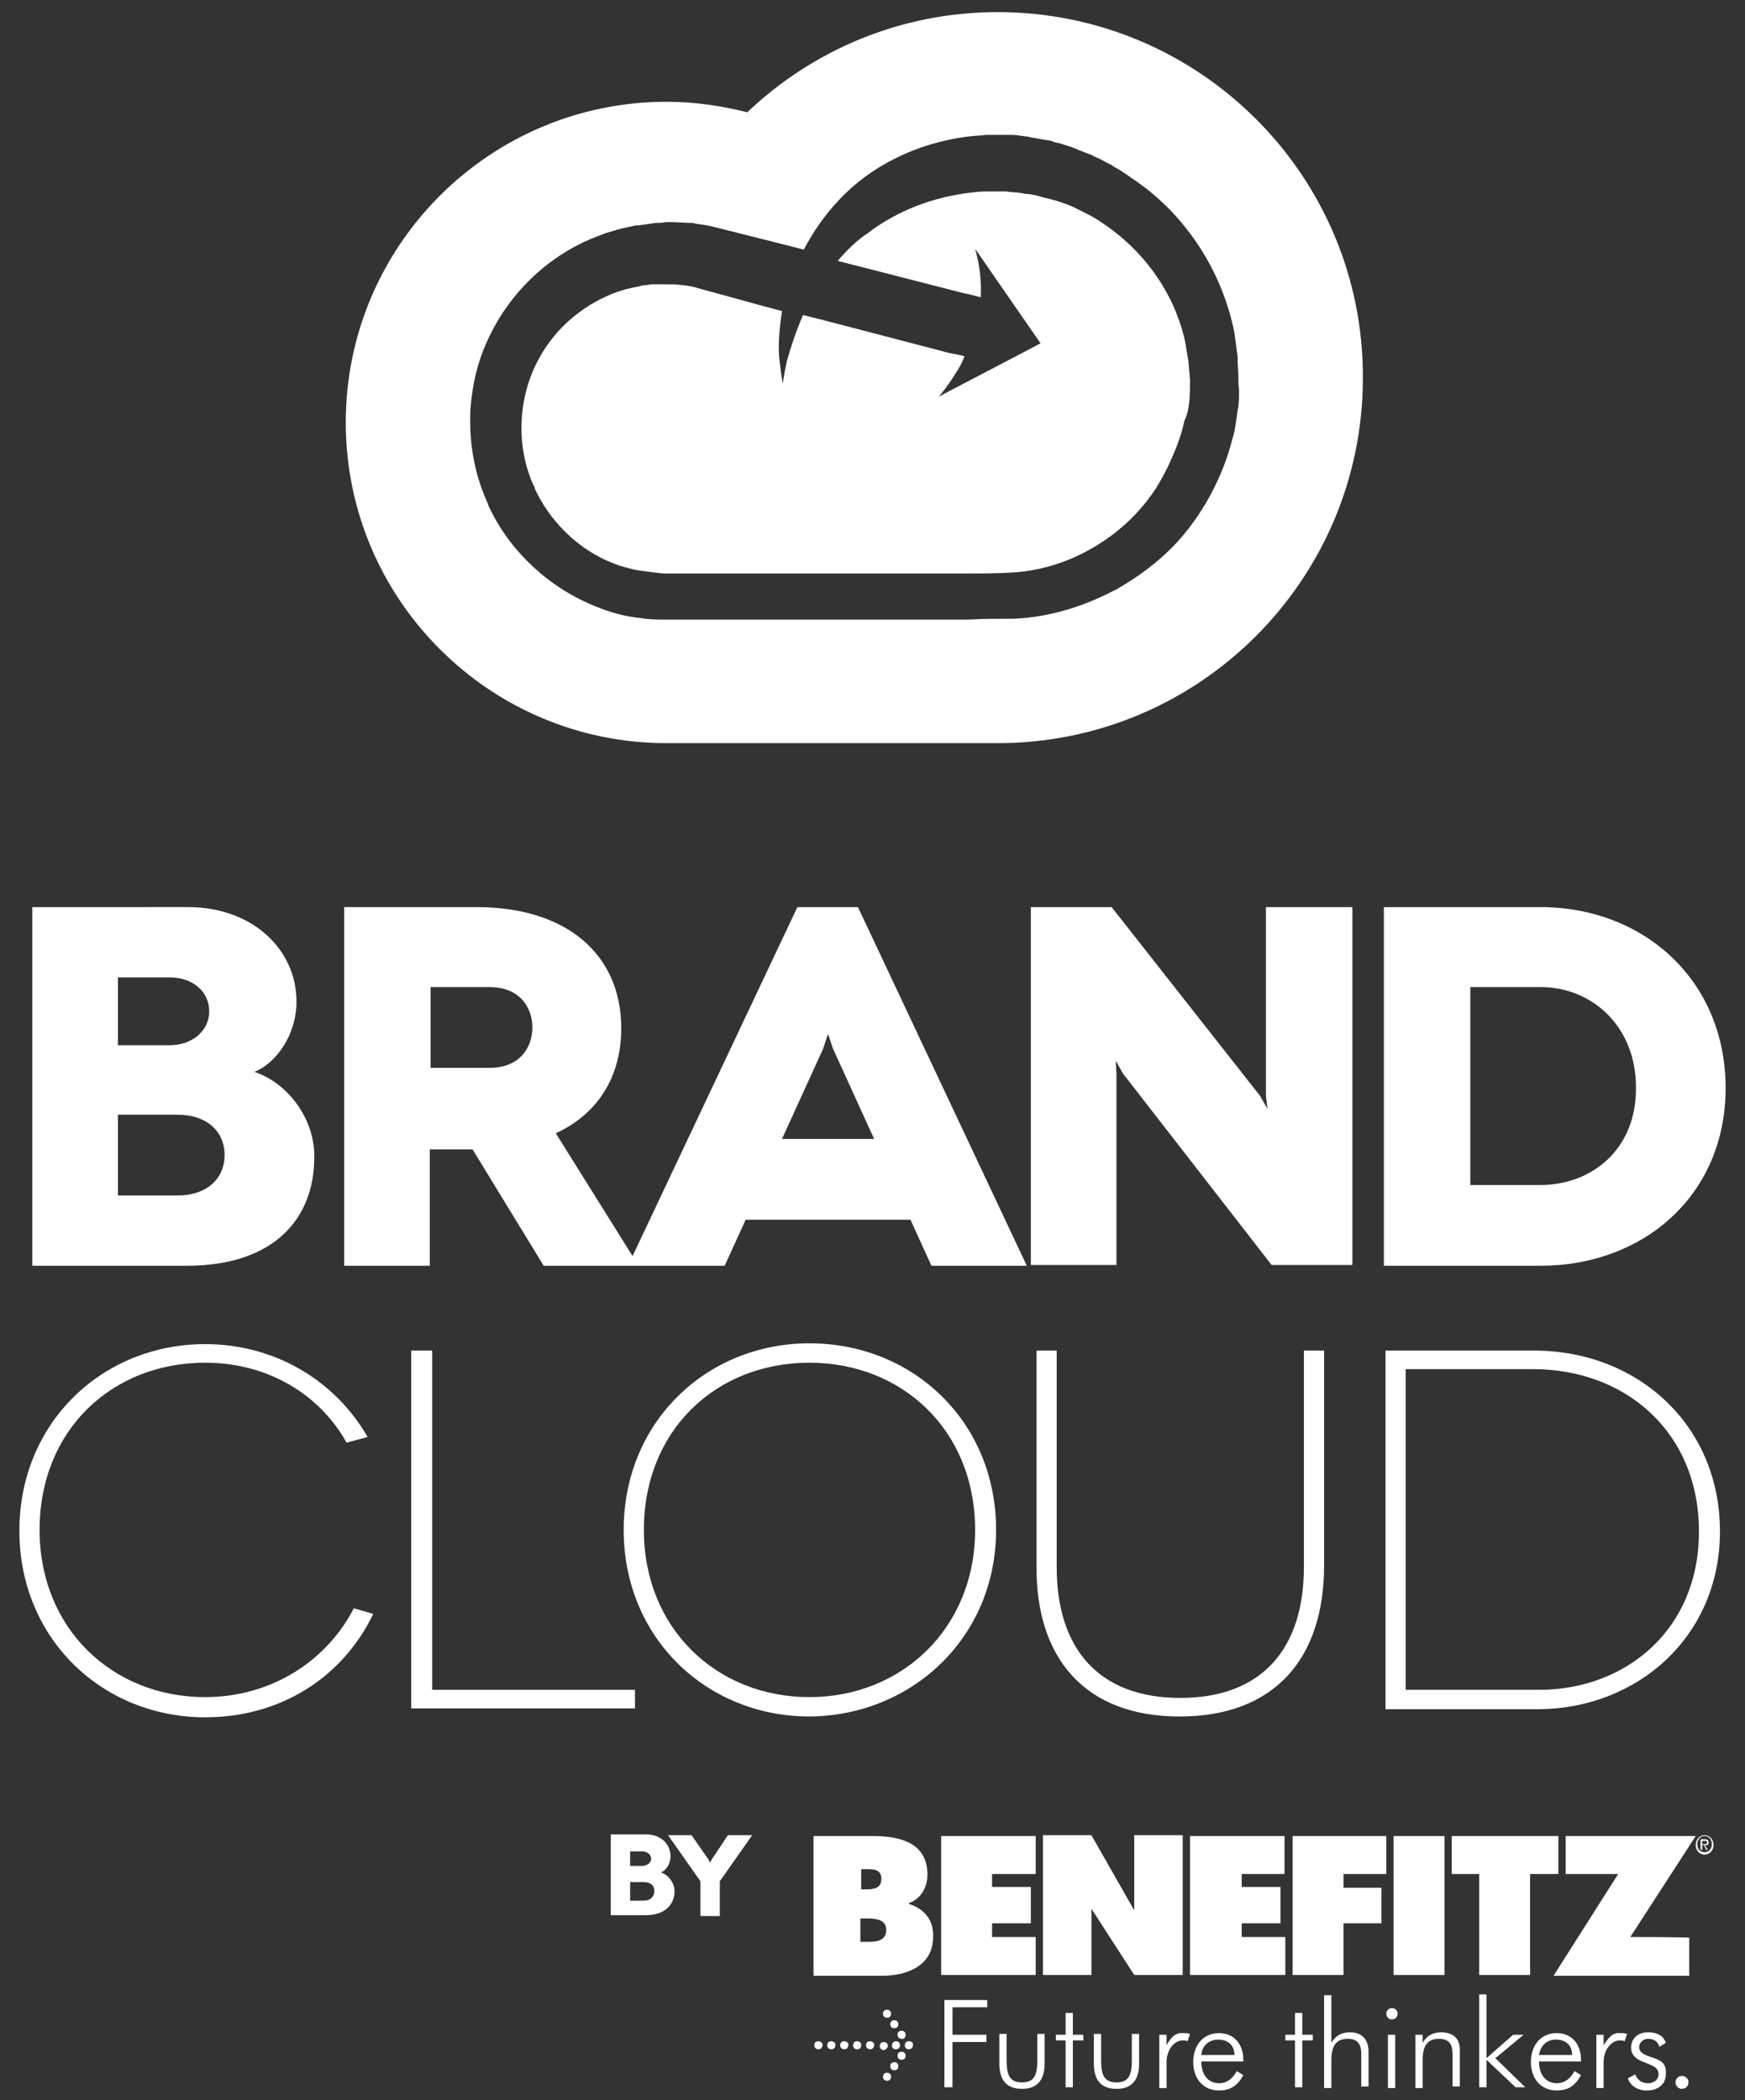 <?xml version="1.0" encoding="utf-8"?>
<!-- Generator: Adobe Illustrator 19.0.0, SVG Export Plug-In . SVG Version: 6.00 Build 0)  -->
<svg version="1.1" id="Layer_1" xmlns="http://www.w3.org/2000/svg" xmlns:xlink="http://www.w3.org/1999/xlink" x="0px" y="0px"
	 viewBox="0 0 216 260" style="enable-background:new 0 0 216 260;" xml:space="preserve">
<rect x="0" y="0" width="216" height="260" fill="#333333" stroke="none"/>
<style type="text/css">
	.st0{fill:#FFFFFF;}
</style>
<g id="XMLID_70_">
	<path id="XMLID_148_" class="st0" d="M22,148h-7.4v-10H22c3.4,0,5.8,1.9,5.8,5C27.8,145.9,25.6,148,22,148 M14.6,121H21
		c2.9,0,4.9,1.8,4.9,4.2c0,2.4-2.1,4.2-4.9,4.2h-6.4V121z M31.5,132.7c2.7-1.1,5.2-4.6,5.2-8.7c0-6.5-5.5-11.7-13.4-11.7H4v44.4
		h19.1c11,0,15.8-6,15.8-13.4C39,138.6,35.7,134.1,31.5,132.7"/>
	<path id="XMLID_144_" class="st0" d="M96.8,141l5.1-11.2l0.6-1.8l0.6,1.8l5.1,11.2H96.8z M60.6,132.2h-7.3v-10h7.3
		c3.8,0,5.3,2.6,5.3,5C65.9,129.6,64.4,132.2,60.6,132.2 M98.7,112.3l-20.4,43.2l-9.5-15.2c5.2-2.4,8.1-7,8.1-13
		c0-9.1-6.7-15-17.9-15H42.6v44.4h10.6v-14.4h5.3l8.8,14.4h11.8v0h10.6l2.6-5.7h20.4l2.6,5.7h11.8l-20.9-44.4H98.7z"/>
	<polygon id="XMLID_63_" class="st0" points="156.7,135.7 156.9,137.3 156,135.7 137.6,112.3 127.6,112.3 127.6,156.6 138.2,156.6 
		138.2,132.9 138.1,131.3 139,132.9 157.4,156.6 167.4,156.6 167.4,112.3 156.7,112.3 	"/>
	<path id="XMLID_140_" class="st0" d="M190.7,146.7H182v-24.5h8.7c6.3,0,11.8,4.8,11.8,12.4C202.6,142.3,197,146.7,190.7,146.7
		 M190.7,112.3h-19.4v44.4h19.4c12.7,0,22.9-8.7,22.9-22C213.6,121.3,203.4,112.3,190.7,112.3"/>
	<path id="XMLID_60_" class="st0" d="M25.4,210.1c-11.5,0-20.5-8.5-20.5-20.7c0-12.4,9-20.7,20.5-20.7c7.6,0,14.1,3.8,17.5,9.9
		l2.6-0.7c-4-7-11.5-11.5-20.1-11.5c-12.7,0-23,9.7-23,23.1c0,13.4,10.3,23.1,23,23.1c9.3,0,17-4.9,20.8-12.8l-2.4-0.7
		C40.4,205.7,33.5,210.1,25.4,210.1"/>
	<polygon id="XMLID_59_" class="st0" points="78.6,209.2 53.5,209.2 53.5,167.2 50.9,167.2 50.9,211.5 78.6,211.5 	"/>
	<path id="XMLID_135_" class="st0" d="M100.2,210.1c-11.5,0-20.5-8.5-20.5-20.7c0-12.4,9-20.7,20.5-20.7c11.4,0,20.5,8.3,20.5,20.7
		C120.7,201.6,111.6,210.1,100.2,210.1 M123.3,189.4c0-13.4-10.3-23.1-23.1-23.1c-12.7,0-23,9.7-23,23.1s10.3,23.1,23,23.1
		C112.9,212.4,123.3,202.7,123.3,189.4"/>
	<path id="XMLID_56_" class="st0" d="M146,212.5c11.8,0,17.9-7.2,17.9-18.7v-26.6h-2.5V194c0,10-5.1,16.2-15.3,16.2
		c-10.1,0-15.3-6.1-15.3-16.2v-26.8h-2.5v26.6C128.2,205.3,134.3,212.5,146,212.5"/>
	<path id="XMLID_131_" class="st0" d="M174,169.5h15.8c11.3,0,20.5,7.7,20.5,20.1c0,12.2-9.1,19.6-19.8,19.6H174V169.5z
		 M212.9,189.6c0-13.3-10.3-22.4-23-22.4h-18.4v44.4h19C202.7,211.5,212.9,202.6,212.9,189.6"/>
	<path id="XMLID_127_" class="st0" d="M79.7,235.3H78V233h1.7c0.8,0,1.3,0.4,1.3,1.1C81,234.8,80.5,235.3,79.7,235.3 M78,229.2h1.5
		c0.6,0,1.1,0.4,1.1,0.9c0,0.5-0.5,0.9-1.1,0.9H78V229.2z M81.8,231.8c0.6-0.2,1.2-1,1.2-2c0-1.5-1.2-2.7-3-2.7h-4.4v10h4.3
		c2.5,0,3.6-1.4,3.6-3C83.5,233.2,82.8,232.1,81.8,231.8"/>
	<polygon id="XMLID_50_" class="st0" points="88.1,230.2 87.9,230.6 87.7,230.2 85.6,227.2 82.7,227.2 86.7,232.9 86.7,237.2 
		89.1,237.2 89.1,232.9 93.1,227.2 90.1,227.2 	"/>
	<path id="XMLID_49_" class="st0" d="M110.4,253.2c0,0.3,0.2,0.5,0.5,0.5c0.3,0,0.5-0.2,0.5-0.5c0-0.3-0.2-0.5-0.5-0.5
		C110.6,252.7,110.4,253,110.4,253.2"/>
	<path id="XMLID_48_" class="st0" d="M109.9,253.3c0-0.3-0.2-0.5-0.5-0.5c-0.3,0-0.5,0.2-0.5,0.5c0,0.3,0.2,0.5,0.5,0.5
		C109.6,253.8,109.9,253.5,109.9,253.3"/>
	<path id="XMLID_47_" class="st0" d="M107.7,252.7c-0.3,0-0.5,0.2-0.5,0.5c0,0.3,0.2,0.5,0.5,0.5c0.3,0,0.5-0.2,0.5-0.5
		C108.3,253,108,252.7,107.7,252.7"/>
	<path id="XMLID_46_" class="st0" d="M110.7,250.1c-0.3,0-0.5,0.2-0.5,0.5c0,0.3,0.2,0.5,0.5,0.5c0.3,0,0.5-0.2,0.5-0.5
		C111.2,250.3,111,250.1,110.7,250.1"/>
	<path id="XMLID_45_" class="st0" d="M112.1,251.9c0-0.3-0.2-0.5-0.5-0.5c-0.3,0-0.5,0.2-0.5,0.5c0,0.3,0.2,0.5,0.5,0.5
		C111.9,252.5,112.1,252.2,112.1,251.9"/>
	<path id="XMLID_44_" class="st0" d="M102.9,252.7c-0.3,0-0.5,0.2-0.5,0.5c0,0.3,0.2,0.5,0.5,0.5c0.3,0,0.5-0.2,0.5-0.5
		C103.5,253,103.2,252.7,102.9,252.7"/>
	<path id="XMLID_43_" class="st0" d="M101.3,252.7c-0.3,0-0.5,0.2-0.5,0.5c0,0.3,0.2,0.5,0.5,0.5c0.3,0,0.5-0.2,0.5-0.5
		C101.9,253,101.6,252.7,101.3,252.7"/>
	<path id="XMLID_42_" class="st0" d="M104.5,252.7c-0.3,0-0.5,0.2-0.5,0.5c0,0.3,0.2,0.5,0.5,0.5c0.3,0,0.5-0.2,0.5-0.5
		C105.1,253,104.8,252.7,104.5,252.7"/>
	<path id="XMLID_41_" class="st0" d="M106.1,252.7c-0.3,0-0.5,0.2-0.5,0.5c0,0.3,0.2,0.5,0.5,0.5c0.3,0,0.5-0.2,0.5-0.5
		C106.7,253,106.4,252.7,106.1,252.7"/>
	<path id="XMLID_40_" class="st0" d="M112.5,252.7c-0.3,0-0.5,0.2-0.5,0.5c0,0.3,0.2,0.5,0.5,0.5c0.3,0,0.5-0.2,0.5-0.5
		C113.1,252.9,112.8,252.7,112.5,252.7"/>
	<path id="XMLID_39_" class="st0" d="M110.7,255.3c-0.3,0-0.5,0.2-0.5,0.5c0,0.3,0.2,0.5,0.5,0.5c0.3,0,0.5-0.2,0.5-0.5
		C111.2,255.5,111,255.3,110.7,255.3"/>
	<path id="XMLID_38_" class="st0" d="M111.6,254c-0.3,0-0.5,0.2-0.5,0.5c0,0.3,0.2,0.5,0.5,0.5c0.3,0,0.5-0.2,0.5-0.5
		C112.1,254.2,111.9,254,111.6,254"/>
	<path id="XMLID_37_" class="st0" d="M109.8,248.8c-0.3,0-0.5,0.2-0.5,0.5c0,0.3,0.2,0.5,0.5,0.5c0.3,0,0.5-0.2,0.5-0.5
		C110.3,249,110.1,248.8,109.8,248.8"/>
	<path id="XMLID_36_" class="st0" d="M109.8,256.6c-0.3,0-0.5,0.2-0.5,0.5c0,0.3,0.2,0.5,0.5,0.5c0.3,0,0.5-0.2,0.5-0.5
		C110.3,256.8,110.1,256.6,109.8,256.6"/>
	<path id="XMLID_109_" class="st0" d="M150.8,252.5c1.2,0,2,0.7,2,1.9h-4.1C148.8,253.2,149.7,252.5,150.8,252.5 M150.9,257.9
		c-1.3,0-2.2-1-2.2-2.7h5.2v-0.2c0-2-1.2-3.3-3-3.3c-1.9,0-3.2,1.4-3.2,3.6c0,2.1,1.3,3.5,3.2,3.5c1.4,0,2.3-0.6,3-1.9l-0.8-0.5
		C152.6,257.3,151.9,257.9,150.9,257.9"/>
	<path id="XMLID_33_" class="st0" d="M204.5,254.7c-1-0.3-1.6-0.6-1.6-1.3c0-0.5,0.5-1,1.1-1c0.7,0,1.2,0.3,1.4,1l0.8-0.5
		c-0.3-0.9-1.1-1.3-2.2-1.3c-1.3,0-2.1,0.8-2.1,1.9c0,0.8,0.5,1.4,1.6,1.8c1,0.4,1.8,0.6,1.8,1.5c0,0.6-0.5,1.1-1.3,1.1
		c-0.8,0-1.3-0.4-1.6-1.1l-0.9,0.5c0.3,0.9,1.2,1.5,2.3,1.5c1.5,0,2.4-0.8,2.4-2C206.3,255.5,205.7,255.1,204.5,254.7"/>
	<path id="XMLID_32_" class="st0" d="M208.2,257c-0.4,0-0.8,0.3-0.8,0.8c0,0.4,0.3,0.8,0.8,0.8c0.4,0,0.8-0.3,0.8-0.8
		C209,257.3,208.6,257,208.2,257"/>
	<polygon id="XMLID_31_" class="st0" points="188.6,251.9 187.3,251.9 184,254.8 184,246.9 183.1,246.9 183.1,258.4 184,258.4 
		184,255 187.6,258.4 188.8,258.4 185.1,254.8 	"/>
	<rect id="XMLID_30_" x="171.8" y="251.9" class="st0" width="0.9" height="6.6"/>
	<polygon id="XMLID_29_" class="st0" points="161.2,249.2 160.3,249.2 160.3,251.9 159.1,251.9 159.1,252.6 160.3,252.6 
		160.3,258.4 161.2,258.4 161.2,252.6 162.5,252.6 162.5,251.9 161.2,251.9 	"/>
	<path id="XMLID_28_" class="st0" d="M172.3,248.6c-0.4,0-0.7,0.3-0.7,0.7c0,0.4,0.3,0.7,0.7,0.7c0.4,0,0.7-0.3,0.7-0.7
		C173,248.9,172.7,248.6,172.3,248.6"/>
	<path id="XMLID_27_" class="st0" d="M167.1,251.6c-1,0-1.8,0.4-2.3,1.3v-5.9h-0.9v11.5h0.9V255c0-1.7,0.6-2.6,2-2.6
		c1.2,0,1.7,0.6,1.7,1.9v4h0.9V254C169.4,252.4,168.5,251.6,167.1,251.6"/>
	<polygon id="XMLID_26_" class="st0" points="116.9,258.4 117.9,258.4 117.9,252.8 122.1,252.8 122.1,251.9 117.9,251.9 
		117.9,248.5 122.2,248.5 122.2,247.6 116.9,247.6 	"/>
	<path id="XMLID_25_" class="st0" d="M140.1,255.1c0,1.8-0.4,2.7-1.9,2.7c-1.5,0-1.9-0.9-1.9-2.7v-3.3h-0.9v3.7c0,2.1,1,3.1,2.8,3.1
		c1.8,0,2.8-1,2.8-3.1v-3.7h-0.9V255.1z"/>
	<path id="XMLID_97_" class="st0" d="M192.6,252.5c1.2,0,2,0.7,2,1.9h-4.1C190.7,253.2,191.5,252.5,192.6,252.5 M192.7,257.9
		c-1.3,0-2.2-1-2.2-2.7h5.2v-0.2c0-2-1.2-3.3-3-3.3c-1.9,0-3.2,1.4-3.2,3.6c0,2.1,1.3,3.5,3.2,3.5c1.4,0,2.3-0.6,3-1.9l-0.8-0.5
		C194.4,257.3,193.7,257.9,192.7,257.9"/>
	<path id="XMLID_22_" class="st0" d="M144.4,253.2v-1.3h-0.9v6.6h0.9v-3.2c0-1.6,1-2.7,2-2.7c0.2,0,0.4,0,0.6,0.1l0.3-0.9
		c-0.3-0.1-0.5-0.1-0.8-0.1C145.6,251.6,145,252.1,144.4,253.2"/>
	<path id="XMLID_21_" class="st0" d="M178.4,251.6c-1,0-1.8,0.4-2.3,1.3v-1h-0.9v6.6h0.9V255c0-1.7,0.6-2.6,2-2.6
		c1.2,0,1.7,0.6,1.7,1.9v4h0.9V254C180.8,252.4,179.9,251.6,178.4,251.6"/>
	<polygon id="XMLID_20_" class="st0" points="132.8,249.2 131.9,249.2 131.9,251.9 130.7,251.9 130.7,252.6 131.9,252.6 
		131.9,258.4 132.8,258.4 132.8,252.6 134.1,252.6 134.1,251.9 132.8,251.9 	"/>
	<path id="XMLID_19_" class="st0" d="M128.4,255.1c0,1.8-0.4,2.7-1.9,2.7c-1.5,0-1.9-0.9-1.9-2.7v-3.3h-0.9v3.7c0,2.1,1,3.1,2.8,3.1
		c1.8,0,2.8-1,2.8-3.1v-3.7h-0.9V255.1z"/>
	<path id="XMLID_18_" class="st0" d="M198.5,253.2v-1.3h-0.9v6.6h0.9v-3.2c0-1.6,1-2.7,2-2.7c0.2,0,0.4,0,0.6,0.1l0.3-0.9
		c-0.3-0.1-0.5-0.1-0.8-0.1C199.7,251.6,199.2,252.1,198.5,253.2"/>
	<path id="XMLID_88_" class="st0" d="M107.2,240.4h-0.7v-2.9h0.6c1,0,2.6,0,2.6,1.4C109.7,240.4,108.3,240.4,107.2,240.4 M107,231.4
		c0.9,0,2.1-0.1,2.1,1.2c0,1.2-1,1.3-1.9,1.3h-0.6l0-2.5H107z M112.5,235.7v-0.1c1.5-0.5,2.3-2,2.3-3.5c0-4-3.4-4.8-6.8-4.8h-7.3
		l0,17.3l8.5,0c3,0,6.3-1.2,6.3-4.8C115.6,237.7,114.4,236.3,112.5,235.7"/>
	<polygon id="XMLID_14_" class="st0" points="128.2,239.8 122.8,239.8 122.8,238.1 127.6,238.1 127.6,233.6 122.8,233.6 122.8,232 
		128.2,232 128.2,227.3 116.5,227.3 116.5,244.5 128.2,244.5 	"/>
	<path id="XMLID_13_" class="st0" d="M140.4,244.5h6l0-17.3h-6l0,9.3l-5.3-9.3c0,0-6,0-6,0l0,17.3l6,0l0-8.2L140.4,244.5z"/>
	<polygon id="XMLID_12_" class="st0" points="159.1,239.8 153.7,239.8 153.7,238.1 158.5,238.1 158.5,233.6 153.7,233.6 153.7,232 
		159,232 159,227.3 147.3,227.3 147.3,244.5 159.1,244.5 	"/>
	<polygon id="XMLID_11_" class="st0" points="171.6,232 171.6,227.3 160,227.3 160,244.5 166.3,244.5 166.3,238.1 171,238.1 
		171,233.7 166.3,233.7 166.3,232 	"/>
	<polygon id="XMLID_10_" class="st0" points="172.5,244.5 178.8,244.5 178.8,227.3 172.5,227.3 	"/>
	<polygon id="XMLID_9_" class="st0" points="192.9,232 192.9,227.3 179.7,227.3 179.7,232 183.1,232 183.1,244.5 189.4,244.5 
		189.4,232 	"/>
	<path id="XMLID_8_" class="st0" d="M201.8,239.8c0,0,8.1-12.5,8.1-12.5l-16.1,0v4.7h6.5l-8,12.6l16.8,0v-4.7
		C209.1,239.8,201.8,239.8,201.8,239.8"/>
	<path id="XMLID_78_" class="st0" d="M210.7,228.3v-0.4h0.3c0.1,0,0.3,0,0.3,0.2c0,0.2-0.1,0.2-0.3,0.2H210.7z M211.5,228.1
		c0-0.3-0.2-0.4-0.5-0.4h-0.5v1.3h0.2v-0.6h0.2l0.3,0.6h0.2l-0.4-0.6C211.3,228.5,211.5,228.4,211.5,228.1"/>
	<path id="XMLID_75_" class="st0" d="M211,229.3c-0.6,0-0.9-0.4-0.9-1c0-0.6,0.4-1,0.9-1c0.5,0,0.9,0.4,0.9,1
		C211.9,228.9,211.5,229.3,211,229.3 M211,227.2c-0.6,0-1.1,0.5-1.1,1.2c0,0.7,0.5,1.2,1.1,1.2c0.6,0,1.1-0.5,1.1-1.2
		C212.1,227.7,211.6,227.2,211,227.2"/>
	<path id="XMLID_72_" class="st0" d="M153.3,50.2c-0.2,1.1-0.3,2.2-0.5,3.2c-0.1,0.5-0.3,1-0.4,1.5c-0.7,2.6-1.8,5.1-3.2,7.5
		c-0.5,0.8-1,1.6-1.6,2.4c-2.3,3.2-5.4,5.8-8.8,7.8c-0.3,0.2-0.6,0.4-0.9,0.5c-3.8,2-8,3.3-12.4,3.5h0c-1.9,0-3.7,0-5.5,0.1
		c-0.6,0-1.2,0-1.7,0c-0.6,0-1.3,0-1.9,0c-0.6,0-1.2,0-1.8,0c-1.3,0-2.6,0-3.8,0c-1.4,0-2.8,0-4.2,0c-1.5,0-3,0-4.5,0
		c-3.8,0-7.7,0-11.4,0c-1.9,0-3.8,0-5.6,0c-0.2,0-0.5,0-0.7,0c-0.1,0-0.1,0-0.2,0c-0.4,0-0.8,0-1.3,0c-0.2,0-0.5,0-0.8,0
		c0,0,0,0,0,0c-0.9,0-1.8,0-2.9-0.2c0,0,0,0-0.1,0c-1.8-0.2-3.6-0.7-5.3-1.4c-5.8-2.3-10.5-6.7-13.1-12c-0.1-0.1-0.1-0.3-0.2-0.4
		c-0.1-0.3-0.2-0.6-0.4-1c-1.3-3.1-1.9-6.3-1.9-9.6c0-0.2,0-0.3,0-0.5c0-1.4,0.3-3.7,0.7-5.3c0.4-1.7,1-3.3,1.8-4.9
		c3-6.1,8.2-10.3,13.4-12.2c0,0,0,0,0,0c0.7-0.3,1.4-0.5,2.1-0.7c0.2-0.1,0.5-0.1,0.7-0.2c0.5-0.1,0.9-0.2,1.4-0.3
		c0.3-0.1,0.5-0.1,0.8-0.1c0.4-0.1,0.9-0.1,1.3-0.2c0.3,0,0.5-0.1,0.8-0.1c0.4,0,0.8,0,1.2-0.1c0.2,0,0.3,0,0.5,0c0.1,0,0.1,0,0.2,0
		c0.8,0,1.7,0.1,2.5,0.1c0.2,0,0.3,0,0.5,0.1c0.8,0.1,1.6,0.2,2.3,0.4c5.6,1.4,9.9,2.5,11.1,2.8c1.1-2.1,2.5-4.2,4.5-6.3
		c3.7-3.9,9.3-6.9,15.9-7.7c0.7-0.1,1.5-0.1,2.2-0.2c0.2,0,0.4,0,0.6,0c0.2,0,0.5,0,0.7,0c0.3,0,0.6,0,0.9,0c0.3,0,0.5,0,0.8,0
		c0.6,0,1.2,0.1,1.9,0.2c0.2,0,0.3,0,0.5,0.1c0.8,0.1,1.6,0.3,2.4,0.4c0.2,0,0.4,0.1,0.6,0.2c0.6,0.1,1.2,0.3,1.8,0.5
		c0.3,0.1,0.6,0.2,0.8,0.3c0.5,0.2,1,0.4,1.5,0.6c0.3,0.1,0.6,0.2,0.9,0.4c0.5,0.2,1.1,0.5,1.6,0.8c0.2,0.1,0.5,0.2,0.7,0.4
		c0.8,0.4,1.5,0.9,2.2,1.4c0,0,0,0,0,0c6.3,4.1,11.2,11.1,12.8,19.2l0.4,3c0,0.1,0,0.3,0,0.4c0,0.8,0.1,1.6,0.1,2.6
		c0,0.1,0,0.2,0,0.3C153.4,48.3,153.4,49.2,153.3,50.2 M123.5,1.5c-12,0-22.9,4.7-31,12.4c-3.2-0.8-6.5-1.3-10-1.3
		c-21.9,0-39.7,17.8-39.7,39.7C42.8,74.2,60.6,92,82.5,92h41c25,0,45.2-20.3,45.2-45.2C168.8,21.8,148.5,1.5,123.5,1.5"/>
	<path id="XMLID_1_" class="st0" d="M147.2,49.8c0.1-0.9,0.1-1.8,0.1-2.8l-0.2-2.3l-0.4-2.4c-1.4-6.4-5.5-11.6-10.4-14.8
		c0,0,0,0,0,0c-0.6-0.4-1.1-0.7-1.7-1c-0.2-0.1-0.4-0.2-0.6-0.3c-0.4-0.2-0.8-0.4-1.2-0.6c-0.2-0.1-0.5-0.2-0.7-0.3
		c-0.4-0.1-0.8-0.3-1.2-0.4c-0.2-0.1-0.5-0.1-0.7-0.2c-0.4-0.1-0.8-0.2-1.2-0.3c-0.2-0.1-0.5-0.1-0.7-0.2c-0.5-0.1-0.9-0.2-1.4-0.2
		c-0.2,0-0.3-0.1-0.5-0.1c-0.6-0.1-1.3-0.1-1.9-0.2c-0.1,0-0.2,0-0.3,0c-0.5,0-1,0-1.5,0c-0.7,0-1.4,0-2.1,0.1c0,0,0,0,0,0
		c-5.1,0.5-9.7,2.4-13.1,5c-1.5,1-2.7,2.2-3.8,3.5l15.6,4l0.5,0.1l1.6,0.4c0.1-1.9-0.1-3.9-0.7-6v0v0l8.1,11.7l-1.7,0.9l-10.9,5.7
		l0,0l0,0c0,0,1-1.1,2.1-2.9c0.4-0.6,0.8-1.3,1.1-2.1L119,44l-1-0.2l-0.5-0.1l-15.7-4.1L99.4,39c-1,2.3-1.6,4.3-2,5.7
		c-0.4,1.8-0.5,2.8-0.5,2.8v0l0,0c0,0-0.2-1-0.4-2.8c-0.2-1.5-0.1-3.6,0.3-6.2c-0.1,0-3.8-1-10.3-2.8c-0.6-0.2-1.2-0.3-1.9-0.4
		c-0.1,0-0.1,0-0.2,0c-0.6-0.1-1.3-0.1-2-0.1c-0.1,0-0.2,0-0.4,0c-0.2,0-0.5,0-0.7,0c-0.2,0-0.4,0-0.6,0c-0.3,0-0.5,0.1-0.8,0.1
		c-0.2,0-0.4,0-0.6,0.1c-0.3,0.1-0.6,0.1-0.9,0.2c-0.2,0-0.3,0.1-0.5,0.1c-0.5,0.1-1,0.3-1.4,0.4c0,0,0,0,0,0
		c-3.7,1.3-7.6,4.1-9.9,8.5c-2.3,4.3-2.9,10.2-0.6,15.4c0.1,0.2,0.2,0.3,0.2,0.5c1.7,3.7,4.9,7.1,8.9,8.9c0.7,0.3,1.4,0.6,2.2,0.8
		c0.7,0.2,1.5,0.4,2.3,0.5c0,0,0.1,0,0.1,0c0.6,0.1,1.5,0.2,2.4,0.3c0.1,0,0.2,0,0.2,0c0.1,0,0.2,0,0.3,0c0.1,0,0.2,0,0.4,0
		c0.1,0,0.2,0,0.2,0c0.2,0,0.3,0,0.5,0c0.2,0,0.3,0,0.5,0c0.1,0,0.1,0,0.2,0c0.1,0,0.2,0,0.4,0c1.9,0,3.7,0,5.6,0
		c3.8,0,7.6,0,11.4,0c1.7,0,3.5,0,5.3,0c0.1,0,0.2,0,0.3,0c1.9,0,3.7,0,5.6,0c1.2,0,2.4,0,3.6,0c0.8,0,1.7,0,2.5,0
		c2,0,3.9,0,5.8-0.1c2.6-0.1,5.2-0.7,7.6-1.7c4-1.7,7.5-4.4,10-7.9c0.8-1.1,1.4-2.2,2-3.4c0.9-1.9,1.7-3.8,2.1-5.8
		C147,51.3,147.1,50.6,147.2,49.8"/>
</g>
</svg>
